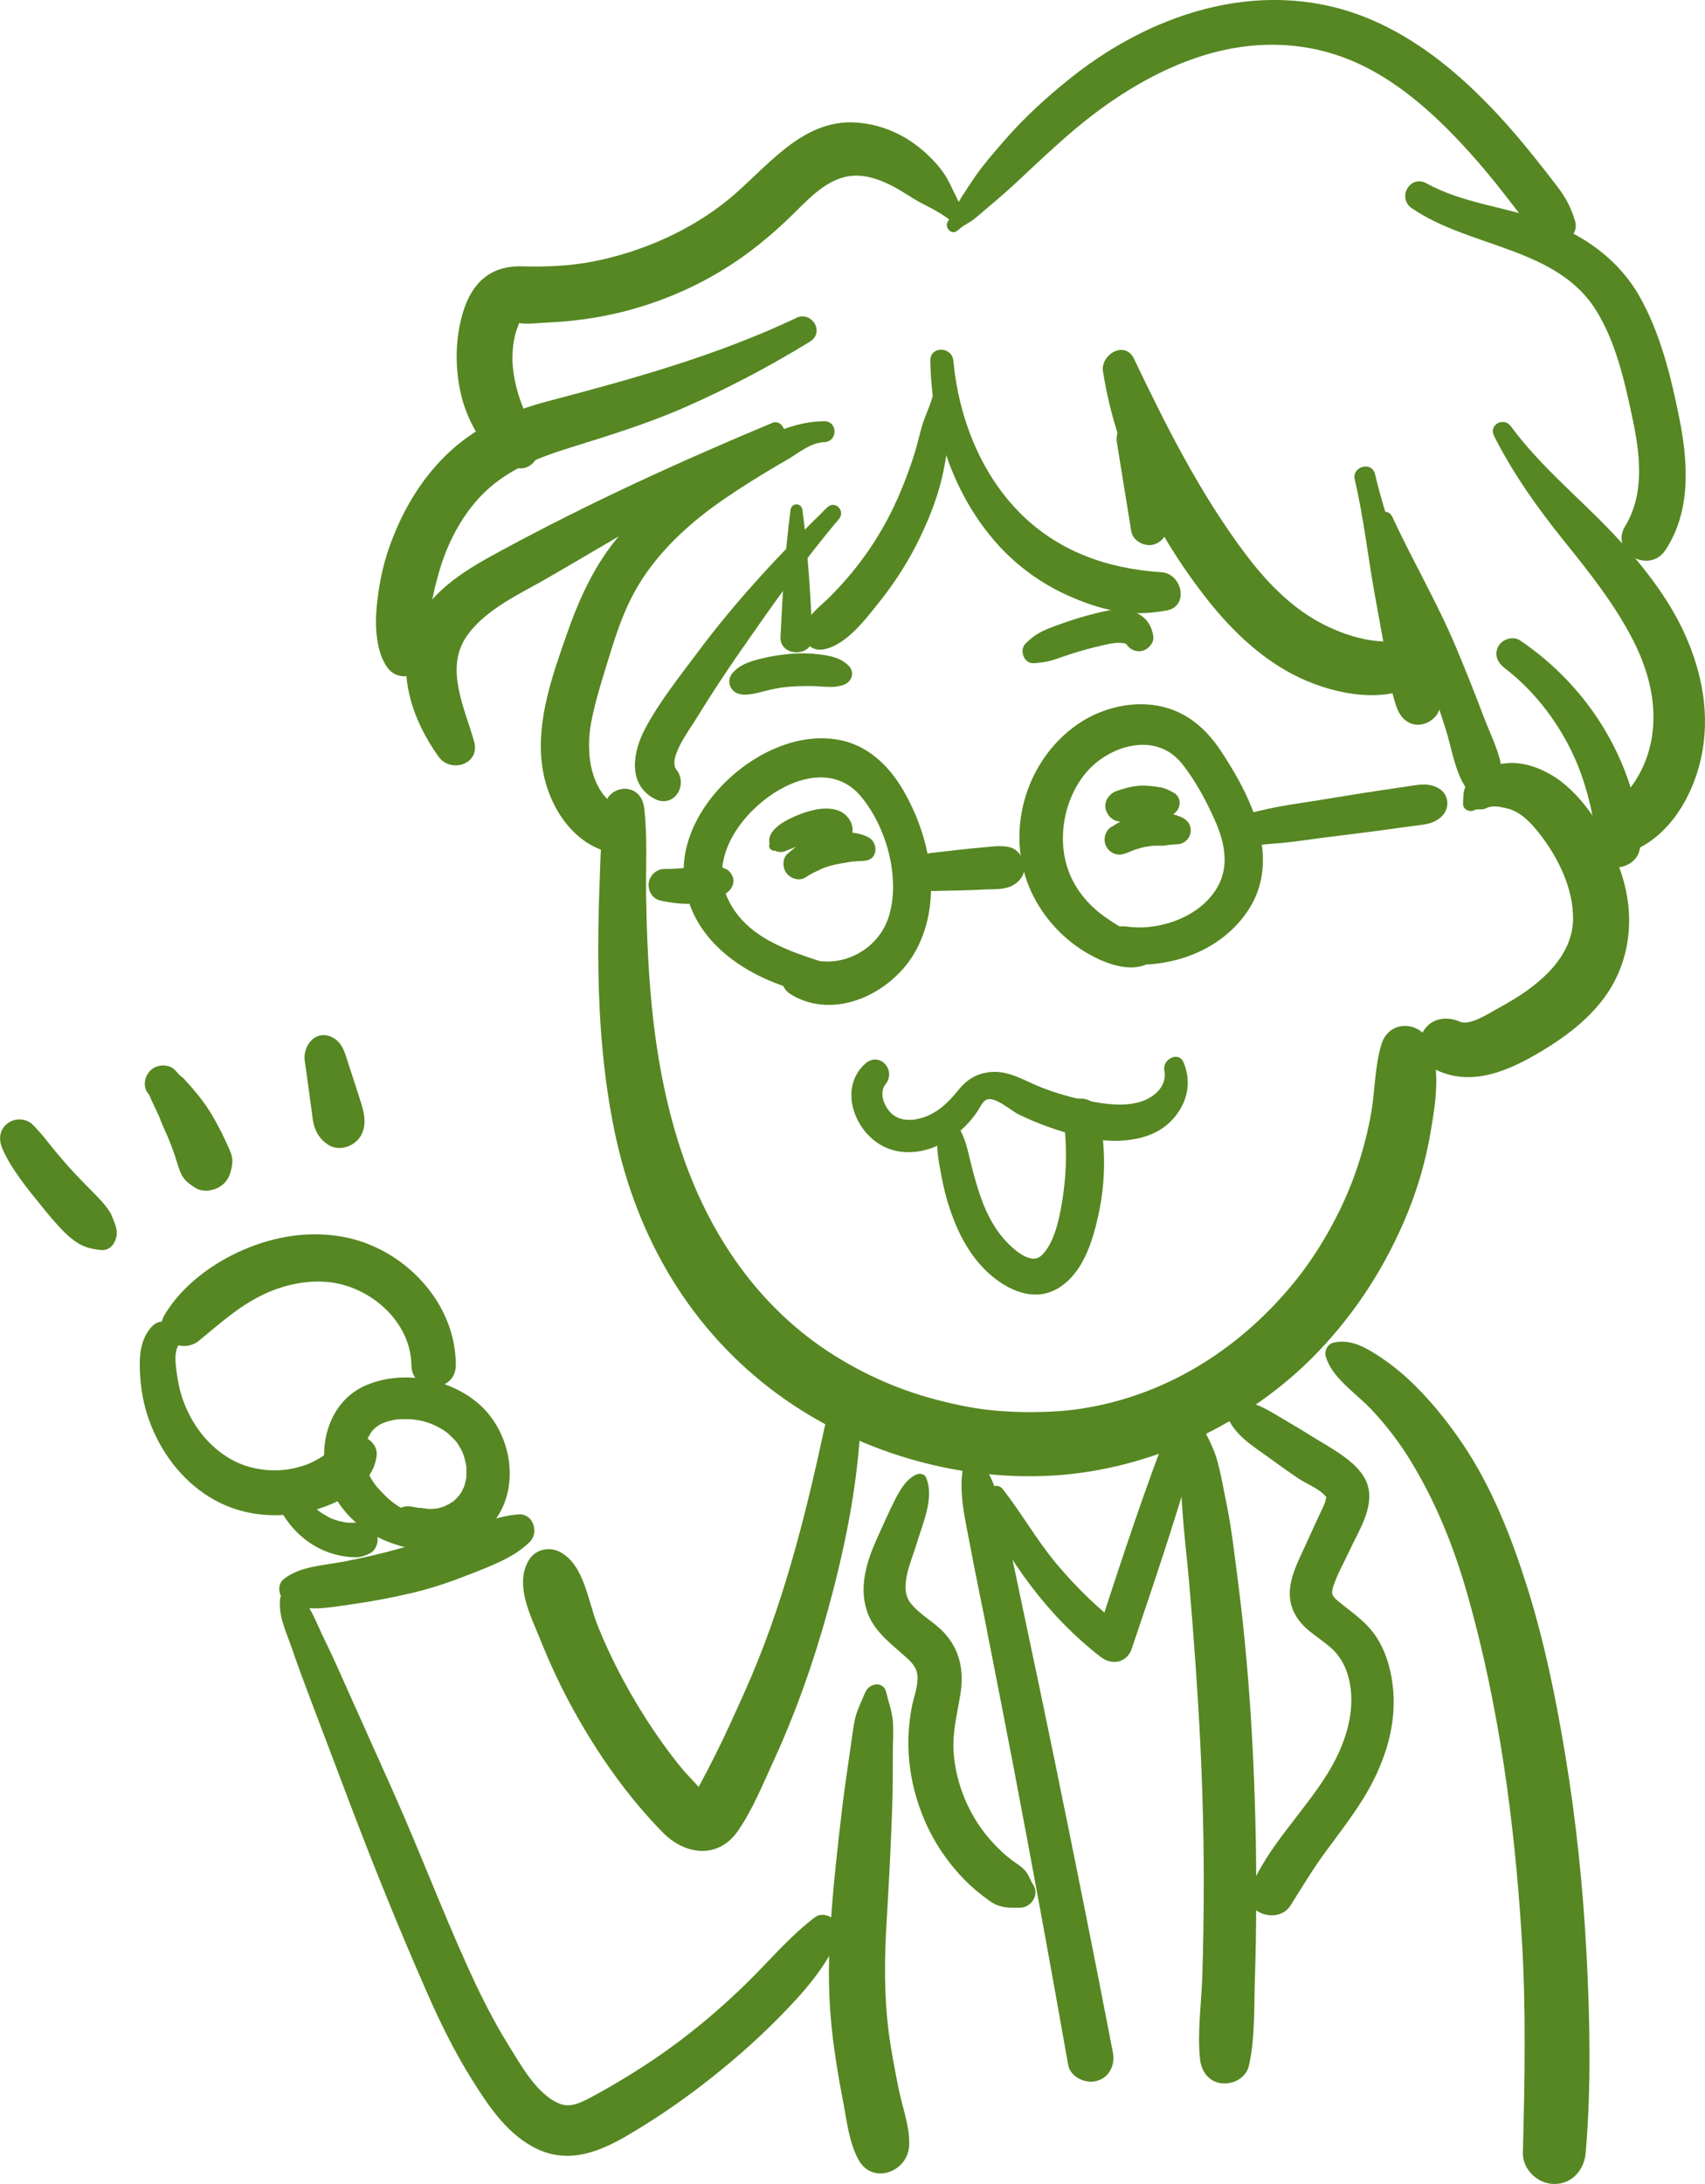 <?xml version="1.0" encoding="UTF-8"?>
<svg id="_レイヤー_2" data-name="レイヤー 2" xmlns="http://www.w3.org/2000/svg" viewBox="0 0 160.1 204.99">
  <defs>
    <style>
      .cls-1 {
        fill: #568722;
      }
    </style>
  </defs>
  <g id="_レイヤー_1-2" data-name="レイヤー 1">
    <g>
      <path class="cls-1" d="M56.9,75.36c-.49,2.59-.51,5.25-.61,7.88s-.14,5.24-.1,7.86c.08,5.12.5,10.27,1.56,15.29,2.08,9.87,7.13,18.51,15.32,24.5,7.31,5.35,16.71,8.13,25.75,7.61s18.34-4.74,24.91-11.58c3.68-3.83,6.53-8.32,8.51-13.24.94-2.34,1.64-4.79,2.07-7.28.47-2.75.98-5.74-.01-8.42-.8-2.15-3.84-2.34-4.57,0-.64,2.07-.62,4.39-.95,6.33s-.87,4-1.56,5.92c-1.27,3.56-3.4,7.35-5.81,10.27-5.24,6.36-12.35,10.75-20.59,11.82-1.56.2-3.98.28-5.88.18-2.04-.1-3.49-.3-5.49-.75-4.04-.9-7.52-2.3-11.02-4.47-7.16-4.45-11.97-11.5-14.6-19.66-1.6-4.95-2.42-10.11-2.81-15.28-.21-2.75-.31-5.51-.35-8.27s.14-5.51-.18-8.22c-.11-.91-.61-1.66-1.59-1.8-.83-.11-1.84.41-2.01,1.31h0Z"/>
      <path class="cls-1" d="M138.45,76.03c.23-.11.58-.03.84-.08.23-.05.44-.2.68-.23.52-.09,1.08.05,1.59.17,1.25.31,2.19,1.34,2.97,2.32,1.76,2.24,3.22,5.17,3.18,8.07-.04,2.72-1.86,4.84-3.94,6.41-1.02.78-2.16,1.44-3.29,2.06-.74.41-2.49,1.54-3.38,1.15-1.25-.55-2.72-.36-3.46.91-.67,1.15-.3,2.82.91,3.46,3.53,1.89,7.18.22,10.31-1.67,2.84-1.71,5.61-3.95,7.01-7.04,1.56-3.44,1.4-7.19-.02-10.65-1.28-3.12-3.4-6.67-6.45-8.33-1.64-.89-3.53-1.32-5.32-.62-.8.31-1.54.75-2.13,1.38s-.53,1.27-.57,2.07c-.03.59.63.86,1.09.63h0Z"/>
      <path class="cls-1" d="M90.73,20.22c-.62-1.01-1.08-2.05-1.6-3.1s-1.34-1.97-2.24-2.79c-1.81-1.64-4.04-2.66-6.48-2.83-5.14-.36-8.45,4.31-11.99,7.21s-8.04,4.89-12.6,5.81c-2.25.45-4.51.54-6.8.48-2.99-.08-4.72,1.57-5.55,4.33-.77,2.58-.77,5.44-.09,8.05.32,1.22.87,2.43,1.53,3.51.75,1.22,1.93,2.06,3.12,2.81,1.52.96,3.17-.91,2.37-2.37-.45-.84-.67-1.74-1.07-2.59-.36-.77-.63-1.55-.84-2.38-.43-1.67-.52-3.39-.08-5.08.11-.41.34-.84.4-1.25,0,.05-.32.25-.34.24.85.23,2.09.04,2.97,0,2.2-.09,4.42-.39,6.56-.89,4.04-.95,7.98-2.67,11.4-5.04,1.79-1.24,3.44-2.65,5-4.17,1.25-1.22,2.56-2.66,4.22-3.33,1.8-.73,3.49-.23,5.14.6.99.5,1.87,1.17,2.85,1.67,1.11.57,2.12,1.09,3.05,1.93.55.5,1.49-.14,1.07-.82h0Z"/>
      <path class="cls-1" d="M74.76,29.85c-7.53,3.56-15.41,5.73-23.43,7.84-3.56.94-6.87,2.49-9.52,5.1-2.42,2.39-4.14,5.39-5.26,8.58-.64,1.82-1,3.69-1.18,5.61-.17,1.76-.07,4.19,1.01,5.69.68.95,2.25,1.2,2.87,0,.69-1.33.93-3.14,1.08-4.61s.47-2.89.87-4.28c.75-2.64,2.02-5.17,3.91-7.18,2.28-2.4,5.21-3.58,8.32-4.55,3.66-1.14,7.31-2.26,10.83-3.8,4.07-1.78,8-3.86,11.79-6.18,1.43-.88.18-2.93-1.3-2.23h0Z"/>
      <path class="cls-1" d="M72.48,39.71c-8.6,3.59-17.05,7.45-25.25,11.88-3.15,1.7-6.59,3.63-8.2,7-2,4.18-.38,8.9,2.15,12.43,1.15,1.6,3.93.71,3.34-1.41-.86-3.1-2.78-6.85-.72-9.86,1.76-2.58,5.14-4.06,7.76-5.58,7.24-4.2,14.4-8.52,21.67-12.67.94-.53.3-2.24-.76-1.8h0Z"/>
      <path class="cls-1" d="M77.4,39.54c-3.51-.01-6.92,2.15-9.93,3.77s-6.17,3.65-8.62,6.2c-2.69,2.8-4.33,6.31-5.6,9.94-1.37,3.9-2.88,8.1-2.36,12.3.47,3.77,2.88,7.68,6.86,8.37,2.6.45,3.64-3.1,1.1-3.98-3.39-1.16-3.91-5.3-3.34-8.33.41-2.15,1.1-4.25,1.74-6.33s1.3-4.05,2.33-5.92c1.76-3.21,4.47-5.85,7.4-8,1.5-1.09,3.06-2.09,4.65-3.06.79-.48,1.58-.95,2.38-1.41,1.08-.64,2.09-1.53,3.39-1.59s1.27-1.96,0-1.97h0Z"/>
      <path class="cls-1" d="M77.68,47.62c-4.33,4.24-8.5,8.69-12.13,13.55-1.71,2.3-3.61,4.66-4.96,7.2-1.15,2.15-1.71,5.19.82,6.58,1.83,1.01,3.27-1.24,2.1-2.72-.81-1.03,1.23-3.74,1.8-4.67,1.34-2.18,2.74-4.32,4.2-6.42,2.96-4.26,5.91-8.46,9.27-12.43.64-.75-.37-1.8-1.09-1.09h0Z"/>
      <path class="cls-1" d="M87.36,33.86c.09,6.06,1.96,12.11,5.92,16.78,1.9,2.25,4.32,4.06,7.01,5.26,1.42.64,2.89,1.16,4.43,1.45,1.67.31,3.16.25,4.83-.05,2.13-.38,1.46-3.47-.49-3.59-5.11-.33-9.77-1.97-13.41-5.69s-5.65-8.96-6.13-14.16c-.13-1.36-2.18-1.41-2.16,0h0Z"/>
      <path class="cls-1" d="M104.88,41.56c.45,2.78.9,5.56,1.35,8.33.15.9,1.31,1.48,2.13,1.21.94-.3,1.41-1.18,1.21-2.13-.59-2.74-1.17-5.48-1.76-8.22-.17-.78-1.12-1.31-1.87-1.06-.86.28-1.2,1.03-1.06,1.87h0Z"/>
      <path class="cls-1" d="M103.58,34.9c1.21,7.81,5,15.33,9.89,21.5,2.32,2.92,5.17,5.61,8.56,7.21s8.24,2.57,11.62.3c1.61-1.08.93-3.39-.96-3.54-1.51-.12-3.13-.07-4.62-.39s-3.01-.91-4.39-1.69c-2.73-1.54-4.93-3.89-6.8-6.38-4.22-5.64-7.37-11.9-10.4-18.24-.84-1.76-3.17-.41-2.91,1.23h0Z"/>
      <path class="cls-1" d="M127.21,45.01c.84,3.56,1.23,7.2,1.88,10.8l.98,5.39c.32,1.75.49,3.69,1.14,5.34.37.94,1.17,1.62,2.24,1.46.92-.14,1.86-.98,1.77-2-.16-1.85-.8-3.65-1.32-5.42l-1.59-5.44c-1.04-3.56-2.35-7.04-3.2-10.65-.29-1.23-2.19-.71-1.9.52h0Z"/>
      <path class="cls-1" d="M129.08,49.5c1.9,4.11,3.1,8.5,4.6,12.76.73,2.07,1.42,4.15,2.09,6.24.63,1.98.95,4.77,2.54,6.21.84.77,2.39.52,2.66-.7.5-2.24-.87-4.66-1.65-6.73s-1.65-4.25-2.53-6.36c-1.77-4.25-4.11-8.21-6.04-12.39-.52-1.12-2.18-.15-1.66.97h0Z"/>
      <path class="cls-1" d="M87.53,37.36c-.29.97-.76,1.88-1.02,2.86s-.5,1.98-.83,2.95c-.66,1.96-1.44,3.9-2.43,5.73s-2.08,3.43-3.37,4.98c-.66.79-1.35,1.54-2.08,2.26-.82.8-1.71,1.41-2.17,2.49-.54,1.26.34,2.61,1.77,2.31,2.14-.45,3.93-2.89,5.24-4.53,1.45-1.82,2.7-3.79,3.71-5.88s1.8-4.15,2.25-6.36c.23-1.13.4-2.27.5-3.41s-.21-2.27-.41-3.39c-.11-.62-1.01-.54-1.18,0h0Z"/>
      <path class="cls-1" d="M74.23,47.88c-.52,3.95-.75,7.92-.94,11.9-.09,1.93,3.09,1.93,3,0-.19-3.98-.42-7.95-.94-11.9-.09-.72-1.03-.72-1.12,0h0Z"/>
      <path class="cls-1" d="M89.98,21.6c.4-.42,1.02-.67,1.48-1.03s.91-.77,1.36-1.15c.97-.81,1.92-1.64,2.84-2.5,1.78-1.67,3.56-3.36,5.43-4.92,3.58-2.98,7.7-5.54,12.19-6.88,4.26-1.26,8.66-1.28,12.85.26,3.73,1.37,6.96,3.92,9.75,6.7,1.64,1.63,3.17,3.38,4.62,5.18.69.86,1.36,1.73,2.03,2.6.88,1.15,1.67,1.99,2.86,2.81s2.94-.56,2.51-1.93c-.37-1.19-.82-2.11-1.57-3.1s-1.48-1.93-2.25-2.88c-1.41-1.76-2.88-3.47-4.46-5.08-3.12-3.19-6.7-6.05-10.83-7.82-9.69-4.15-20.18-.93-28.13,5.36-2.3,1.82-4.52,3.85-6.44,6.07-.91,1.06-1.84,2.11-2.64,3.26-.41.6-.81,1.21-1.21,1.82-.45.68-.81,1.73-1.31,2.33s.33,1.5.89.89h0Z"/>
      <path class="cls-1" d="M132.58,19.55c5.46,3.75,13.7,3.62,17.38,9.72,1.8,2.98,2.58,6.48,3.3,9.85s1.24,7.14-.66,10.27c-1.48,2.44,2.26,4.58,3.8,2.22,2.43-3.71,2.11-8.3,1.27-12.45-.78-3.86-1.77-7.9-3.72-11.34s-5.18-5.75-8.93-7.09-7.63-1.63-11.07-3.52c-1.55-.85-2.8,1.36-1.37,2.35h0Z"/>
      <path class="cls-1" d="M140.31,40.96c1.77,3.49,4.06,6.72,6.51,9.76s4.72,5.9,6.45,9.22c1.47,2.82,2.35,6.01,1.85,9.2-.47,3-2.02,5.31-4.37,7.18-.86.68-.8,2.14-.17,2.92.74.93,1.82,1.03,2.87.57,3.42-1.49,5.52-5.15,6.29-8.69.85-3.94.13-7.86-1.49-11.5s-4.36-7.04-7.24-10.02c-3.07-3.17-6.51-6.01-9.13-9.58-.69-.94-2.12-.15-1.58.92h0Z"/>
      <path class="cls-1" d="M141.25,62.68c2.69,2.06,4.81,4.76,6.3,7.79.72,1.47,1.25,3.02,1.65,4.6.2.8.38,1.62.49,2.44.13.97.15,1.98.58,2.92.75,1.65,3.18,1.03,3.64-.48.33-1.06.06-2.22-.13-3.29-.17-.95-.4-1.89-.69-2.82-.58-1.87-1.42-3.69-2.42-5.37-1.99-3.33-4.72-6.19-7.94-8.36-.66-.44-1.64-.13-2.02.53-.44.76-.11,1.53.53,2.02h0Z"/>
      <path class="cls-1" d="M77.76,90.46c-3.66-1.17-7.88-2.46-9.52-6.33-1.49-3.52,1.08-7.27,3.88-9.31,2.64-1.93,6.32-2.92,8.71-.08s3.71,7.57,2.67,11.15c-.98,3.38-4.69,5.18-7.82,4-2.04-.77-3.2,2.35-1.44,3.43,4.15,2.55,9.57-.11,11.75-4.08,2.58-4.72,1.38-10.75-1.25-15.19-1.29-2.18-3.24-4.05-5.79-4.57-2.37-.49-4.75.04-6.89,1.1-4.35,2.14-8.43,7.09-7.8,12.19.77,6.25,7.06,9.69,12.7,10.65,1.91.32,2.71-2.33.81-2.94h0Z"/>
      <path class="cls-1" d="M85.36,83.15c.75.31,1.51.49,2.33.48l2.28-.05c.73-.02,1.46-.03,2.19-.08.82-.05,1.85.03,2.61-.25s1.46-.97,1.42-1.87c-.04-.82-.57-1.68-1.42-1.87s-1.75-.03-2.61.04c-.76.06-1.52.15-2.28.23l-2.19.25c-.98.11-1.78.37-2.63.87-.42.25-.66.75-.59,1.23.08.53.41.83.88,1.02h0Z"/>
      <path class="cls-1" d="M108.43,88.94c-.59-.66-1.39-1.06-2.19-1.41-.88-.38-1.66-.89-2.45-1.44-1.44-1.01-2.65-2.39-3.33-4.02-1.29-3.08-.61-7.05,1.55-9.58s6.51-3.87,8.96-.83c1.29,1.6,2.37,3.64,3.19,5.52.75,1.73,1.21,3.76.42,5.56-1.37,3.15-5.54,4.69-8.77,4.23-.95-.14-1.91.23-2.19,1.24-.23.84.29,2.05,1.24,2.19,4.56.67,9.57-.9,12.25-4.82,3.34-4.88.38-10.81-2.49-15.13-1.53-2.3-3.57-3.93-6.36-4.28-2.46-.31-5.07.42-7.1,1.83-4.3,2.99-6.35,8.6-5.05,13.67.69,2.7,2.36,5.11,4.54,6.82,1.82,1.43,5.45,3.33,7.63,1.66.41-.31.52-.81.16-1.21h0Z"/>
      <path class="cls-1" d="M115.11,78.37c.95,1.3,3.13.91,4.54.81,1.71-.12,3.43-.41,5.13-.62s3.51-.43,5.26-.67c.86-.12,1.71-.24,2.57-.35,1.05-.15,2.07-.16,2.84-.99.71-.76.59-1.99-.33-2.54-1.02-.61-2.04-.33-3.15-.17l-2.56.38c-1.89.28-3.77.6-5.65.9s-3.65.53-5.44.97c-.83.2-1.84.36-2.55.86-.33.24-.99.95-.65,1.42h0Z"/>
      <path class="cls-1" d="M62.01,84.53c1.01.21,2.03.35,3.06.29.24-.02.47-.04.7-.06.22-.03.46-.04.67-.09.23-.05.38-.12.61-.22.42-.18.8-.39,1.18-.64.46-.31.77-.89.59-1.46s-.65-.9-1.24-.95c-.34-.03-.67-.05-1.01-.08-.16-.01-.32-.04-.48-.04-.29,0-.59.09-.88.13l.45-.06c-.54.07-1.09.09-1.63.14s-1.09.08-1.63.07c-.75,0-1.38.58-1.48,1.31s.34,1.5,1.08,1.65h0Z"/>
      <path class="cls-1" d="M81.22,99.86c-2.53,2.31-.96,6.47,1.83,7.79,1.81.86,3.89.53,5.59-.42.76-.42,1.47-.99,2.08-1.61.34-.35.66-.74.95-1.14.25-.34.53-1.01.9-1.23.77-.46,2.36,1,3.06,1.34.92.45,1.88.85,2.84,1.19,2.15.77,4.54,1.41,6.84,1.28,2.03-.12,3.91-.75,5.17-2.44,1.1-1.47,1.37-3.23.65-4.92-.46-1.08-2-.27-1.8.76.29,1.46-.92,2.54-2.2,2.94-1.56.48-3.2.25-4.78-.04s-3.18-.74-4.68-1.34c-1.42-.57-2.88-1.5-4.46-1.41-1.46.08-2.41.69-3.3,1.8s-2,2.15-3.43,2.54c-1.08.3-2.24.24-2.99-.67-.53-.64-.93-1.76-.34-2.51,1.07-1.35-.6-3.13-1.92-1.92h0Z"/>
      <path class="cls-1" d="M88.04,106.88c-.13,1.13.15,2.31.35,3.43s.46,2.17.82,3.22c.73,2.16,1.81,4.27,3.49,5.85,1.85,1.74,4.54,2.99,6.89,1.39,2.13-1.45,2.98-4.2,3.52-6.59.74-3.28.73-6.53.07-9.82-.18-.91-1.26-1.43-2.1-1.19-.98.27-1.32,1.19-1.19,2.1.31,2.22.26,4.59-.05,6.81-.25,1.79-.68,4.07-1.69,5.37-.25.32-.38.45-.69.61-.1.05-.34.12-.63.06-.8-.15-1.55-.8-2.11-1.35-1.21-1.18-2.02-2.7-2.58-4.27-.35-.97-.63-1.97-.89-2.97-.29-1.11-.46-2.21-.97-3.24-.23-.47-.87-.68-1.35-.55-.55.15-.82.62-.88,1.15h0Z"/>
      <path class="cls-1" d="M97.08,62.25c.56-.04,1.07-.1,1.62-.25.43-.12.85-.27,1.27-.42.94-.32,1.89-.6,2.85-.84.47-.12.93-.22,1.41-.32.06-.01.7-.09.29-.06.16-.01.31-.02.47-.02s.31.01.46.02c.18.02.17.02-.04-.01.08.01.16.03.24.05.16.06.15.05-.04-.03.07.03.13.07.19.12.13.09.12.08-.03-.03-.09-.14-.1-.14-.01,0,.32.51.95.79,1.54.62.52-.14,1.07-.73,1-1.31-.17-1.26-.89-2.09-2.12-2.43-1.02-.29-2.13-.06-3.14.19-1.12.27-2.22.6-3.31.99-.63.22-1.27.44-1.87.74s-1.07.66-1.54,1.12c-.65.63-.19,1.94.78,1.87h0Z"/>
      <path class="cls-1" d="M69.65,65.19c.93.07,1.73-.24,2.62-.44.38-.09.76-.16,1.15-.22-.23.04.21-.03.25-.03.22-.02.44-.04.66-.06.77-.05,1.56-.06,2.33-.03.89.04,1.72.18,2.58-.14.74-.27,1.05-1.16.47-1.76-.79-.81-1.81-.97-2.88-1.1-.86-.1-1.71-.12-2.58-.04-.94.08-1.87.22-2.78.45-1.01.25-1.95.53-2.66,1.32s-.2,1.96.85,2.04h0Z"/>
      <path class="cls-1" d="M72.81,79.84c.08-.02.16-.03.24-.05l-.47-.06c.26.19.56.27.88.23.27-.03.47-.17.63-.22.25-.09.5-.19.74-.31.1-.05.2-.1.31-.15-.13.06,0,0,.06-.02.38-.14.77-.26,1.17-.35.11-.02.22-.05.33-.06.05,0,.36-.04.09-.02.2-.02.4-.05.61-.06.09,0,.17-.01.26-.01.04,0,.08,0,.12,0,.11,0,.08,0-.08-.02.28.17-.21-.16-.23-.17l-.25-.61c0-.08,0-.16.04-.23.02-.04.16-.21.06-.1-.07.08-.15.15-.23.22.13-.12.06-.04-.04.03-.11.08-.22.16-.33.24-.82.59-1.64,1.19-2.46,1.78l1.42,2.43c.42-.31.96-.53,1.43-.76.06-.03.43-.18.13-.06.11-.04.21-.08.32-.12.26-.09.52-.16.78-.22.11-.03.22-.05.33-.07s.41-.07.13-.03c.36-.05.7-.11,1.06-.18.41-.08-.27.02.16-.02.13-.01.27-.02.4-.03.33-.02.64-.02.97-.08,1.03-.21,1.04-1.59.27-2.1-.51-.34-1.21-.45-1.81-.54-.81-.11-1.53-.07-2.33.11-.66.15-1.29.4-1.89.68-.64.3-1.12.76-1.66,1.21s-.5,1.34-.11,1.85,1.24.77,1.81.36,1.11-.79,1.67-1.19,1.21-.81,1.75-1.28.95-1.15.97-1.9c.02-.93-.69-1.72-1.55-1.95-1.18-.32-2.56.07-3.65.52s-3.2,1.47-2.49,2.99l-.06-.47c-.02.07-.05.15-.07.22-.11.36.24.64.58.58h0Z"/>
      <path class="cls-1" d="M105.65,77.06c.18-.04.37-.08.55-.11.08-.01.17-.03.25-.04.36-.06-.36.03,0,0,.46-.04.92-.07,1.38-.15.03,0,.07-.01.1-.02.12-.02.07-.01-.15.02,0-.01.24-.03.26-.03.19-.02.37-.03.56-.04.45-.02.88-.12,1.32-.2l-.88-.12.05.03-.19-1.45c-.63.49-1.26.97-1.88,1.46-.31.24-.61.52-.94.73-.31.2-.63.38-.94.58h.86l-.18-.13c-.39-.29-1.02-.23-1.42,0s-.61.6-.67,1.03c-.13.97.79,1.82,1.76,1.54.12-.03.24-.07.35-.11.15-.06.29-.12.44-.19.12-.05.12-.05,0,0-.23.12.13-.05.17-.06.12-.04.24-.08.36-.12.21-.07.42-.12.64-.17s.45-.06.65-.12c-.25.03-.3.04-.13.02.05,0,.09,0,.14-.01.11-.01.22-.02.33-.02.22-.01.44,0,.66,0,.23,0,.46-.04.69-.08.31-.05-.33.03-.03,0,.25-.02.5-.04.75-.05.66-.02,1.2-.49,1.29-1.14.09-.69-.32-1.2-.94-1.44-.55-.21-1.16-.43-1.75-.43s-1.19.09-1.77.2c-1.13.21-2.33.63-3.2,1.39l2.35.62-.08-.2-.22.83c.28-.23.56-.48.86-.69.33-.23.67-.44,1-.66.67-.44,1.33-.87,2-1.31l-.47.13h.06c1.12-.02,1.58-1.56.58-2.14-.39-.22-.83-.44-1.27-.51-.48-.08-.97-.14-1.46-.16-.86-.04-1.8.22-2.61.49-.73.25-1.29,1.03-1.03,1.82s1.01,1.22,1.82,1.03h0Z"/>
      <path class="cls-1" d="M124.49,127.31c.54,1.97,2.79,3.43,4.19,4.89,1.49,1.56,2.78,3.25,3.89,5.1,2.33,3.86,3.99,8.02,5.22,12.35,2.96,10.4,4.43,21.39,5.1,32.16.42,6.75.28,13.47.11,20.23-.04,1.6,1.39,2.95,2.95,2.95,1.71,0,2.82-1.36,2.95-2.95.52-6.15.4-12.39.08-18.55s-.97-12.56-2-18.76c-.88-5.33-1.97-10.68-3.6-15.84-1.46-4.61-3.3-9.31-6.02-13.34-1.49-2.21-3.19-4.31-5.15-6.13-1-.92-2.13-1.78-3.3-2.49s-2.36-1.22-3.71-.9c-.54.13-.86.74-.72,1.27h0Z"/>
      <path class="cls-1" d="M77.46,133.83c-1.85,8.6-3.96,17.03-7.59,25.09-.89,1.98-1.77,3.96-2.75,5.89-.47.94-.95,1.87-1.45,2.79-.17.31-.67.92-.72,1.29h0c-.22.43.23.32,1.33-.32,0-.12-.22-.23-.28-.32-.55-.79-1.32-1.48-1.94-2.22-.66-.8-1.28-1.62-1.89-2.47-1.18-1.66-2.27-3.38-3.26-5.16-1.08-1.94-2.05-3.94-2.86-6.01-.85-2.18-1.22-5.53-3.45-6.71-1.03-.55-2.34-.26-2.95.77-1.36,2.29.18,5.19,1.07,7.41s1.91,4.43,3.08,6.55c2.28,4.15,5.11,8.21,8.44,11.59,2.1,2.14,5.21,2.52,7.06-.16,1.34-1.94,2.3-4.29,3.28-6.43,2.13-4.62,3.82-9.42,5.17-14.32,1.5-5.48,2.69-11.14,3.02-16.82.11-1.89-2.91-2.31-3.31-.45h0Z"/>
      <path class="cls-1" d="M26.92,150.4c1.71.95,4.06.47,5.91.21,2.01-.28,4-.65,5.97-1.12s3.76-1.11,5.58-1.83,3.97-1.52,5.39-2.96c.86-.88.28-2.65-1.06-2.56-1.92.13-3.81.97-5.62,1.57s-3.62,1.08-5.44,1.6-3.66.94-5.52,1.29-3.99.42-5.49,1.62c-.71.56-.44,1.79.28,2.19h0Z"/>
      <path class="cls-1" d="M26.3,150.16c-.16,1.57.6,3.06,1.1,4.53.58,1.71,1.22,3.4,1.86,5.09l3.49,9.22c2.31,6.1,4.78,12.2,7.41,18.17,1.19,2.69,2.49,5.35,4.05,7.85s3.19,4.98,5.68,6.4c3.08,1.76,6.01.76,8.86-.89,2.41-1.4,4.73-2.96,6.95-4.65,2.59-1.98,5.07-4.11,7.36-6.43s4.49-4.74,5.73-7.74c.5-1.2-1.23-2.53-2.27-1.75-2.11,1.59-3.85,3.6-5.7,5.47s-3.84,3.66-5.92,5.3-4.06,2.99-6.22,4.3c-1.07.65-2.16,1.28-3.27,1.87-.86.45-1.81.94-2.79.58-2.19-.82-3.73-3.69-4.89-5.55-1.48-2.38-2.72-4.89-3.87-7.44-2.45-5.42-4.56-11-6.99-16.43-1.41-3.15-2.82-6.29-4.23-9.44-.7-1.57-1.39-3.15-2.16-4.7s-1.31-3.33-2.63-4.41c-.64-.52-1.48-.17-1.56.65h0Z"/>
      <path class="cls-1" d="M81.25,158.83c-.38.95-.83,1.74-1.02,2.77-.16.89-.27,1.79-.4,2.68-.27,1.84-.54,3.67-.76,5.52-.44,3.7-.85,7.38-1.09,11.1s-.2,7.08.25,10.62c.24,1.83.53,3.66.89,5.47s.57,4.1,1.52,5.77c1.31,2.31,4.54,1.12,4.72-1.28.13-1.75-.64-3.72-.98-5.43s-.69-3.48-.92-5.23c-.45-3.45-.42-6.93-.21-10.4s.41-7.24.53-10.87c.06-1.74.05-3.48.06-5.23,0-.9.07-1.84,0-2.74-.08-.97-.41-1.82-.63-2.76-.25-1.06-1.6-.85-1.94,0h0Z"/>
      <path class="cls-1" d="M40.65,143.7c-.47-.49-.9-.94-1.51-1.27s-1.25-.73-1.85-1.13c-.48-.32-.74-.54-1.22-1.02-.55-.56-.79-.81-1.12-1.33-.15-.25-.3-.5-.41-.77.15.34,0-.01-.02-.1-.04-.14-.09-.27-.12-.41s-.06-.28-.09-.42c-.02-.11-.05-.48-.02-.08-.03-.34-.04-.68-.02-1.02,0-.11.02-.23.03-.34-.05.41,0,.03.03-.07.07-.24.13-.48.2-.72.15-.48-.19.29.07-.14.06-.09.1-.19.16-.29.03-.05.34-.49.07-.14.1-.13.21-.25.33-.36,0,0,.4-.35.18-.17-.24.19.3-.18.25-.16.12-.07.25-.14.37-.2-.28.13.35-.12.33-.11.14-.04.27-.08.41-.11-.02,0,.67-.13.32-.08.37-.05.74-.06,1.11-.06,1.19.01,2.25.28,3.29.9.11.07.23.14.34.21,0,0,.51.4.23.16.25.22.48.46.71.69.04.04.26.3.06.04.12.15.22.31.32.47.07.11.13.22.19.33.04.07.26.53.12.21.12.29.22.6.29.91.05.18.08.37.11.56-.01-.09-.02-.36,0,.03.01.32,0,.63,0,.94-.02.56.08-.2-.01.11-.06.21-.09.43-.16.64-.04.12-.08.24-.12.35.14-.37-.12.2-.16.28-.07.13-.16.25-.24.37.22-.35-.06.06-.12.12-.12.13-.25.24-.37.36-.3.28.25-.12-.14.1-.1.06-.19.12-.29.18-.08.05-.74.34-.29.17-.27.1-.54.19-.83.25-.1.02-.63.05-.13.03-.17,0-.34.02-.51.02,0,0-.57-.02-.23,0,.16.03.14.02-.06-.01-.24-.04-.47-.07-.71-.09-.11,0-.22,0-.33-.01.46.02-.21-.06-.31-.08-.76-.21-1.61.14-2.01.82-.38.64-.32,1.65.28,2.16.85.72,1.67,1.17,2.79,1.3.85.1,1.75,0,2.58-.23,1.74-.48,3.26-1.59,4.26-3.09,2.13-3.21,1.24-7.84-1.48-10.41s-7.42-3.53-11-1.89c-3.28,1.5-4.42,5.57-3.41,8.84.63,2.01,1.98,3.65,3.73,4.79.87.56,1.81.99,2.8,1.29.49.15,1.02.32,1.53.33s.98-.14,1.45-.27c.6-.17.79-.92.36-1.37h0Z"/>
      <path class="cls-1" d="M18.68,125.84c1.91-1.55,3.6-3.12,5.83-4.23,2.01-1,4.36-1.54,6.61-1.24,3.83.52,7.46,3.77,7.51,7.77.03,2.68,4.16,2.69,4.17,0,.02-5.91-4.91-11.02-10.6-12.05-3.19-.58-6.39-.06-9.35,1.22s-5.74,3.37-7.37,6.06c-1.27,2.1,1.5,3.86,3.2,2.47h0Z"/>
      <path class="cls-1" d="M14.23,124.54c-1.07,1.19-1.16,2.74-1.09,4.27s.34,3.06.86,4.49c1.07,2.95,2.99,5.56,5.68,7.22s5.74,2,8.72,1.47c2.75-.49,6.66-2.28,6.97-5.41.11-1.16-1.26-2.12-2.31-1.76-1.17.39-1.95,1.34-2.82,1.9-.92.59-1.64.87-2.72,1.11-1.73.38-3.86.16-5.53-.7-1.99-1.03-3.47-2.73-4.41-4.75-.47-1.01-.79-2.12-.94-3.22-.11-.75-.33-2.03.04-2.74.76-1.5-1.2-3.26-2.44-1.88h0Z"/>
      <path class="cls-1" d="M26.25,140.18c-.02.15-.03.31-.06.46-.02.15-.02.12,0-.09l-.05.35c-.02.36.17.71.32,1.02.17.34.38.66.61.96.59.78,1.27,1.43,2.08,1.97.71.48,1.53.84,2.36,1.06.47.13.97.2,1.46.24.25.02.49.03.74,0,.37-.05.69-.19,1.02-.35.53-.26.79-.95.72-1.49s-.5-1.11-1.07-1.25c-.28-.06-.54-.15-.83-.15-.17,0-.35.02-.52.02-.16,0-.32,0-.47-.02-.14-.01-.37-.1.04.01-.08-.02-.16-.02-.24-.04-.33-.06-.65-.14-.97-.25-.09-.03-.18-.07-.27-.1-.26-.1.22.11.05.02-.16-.08-.32-.15-.47-.24-.14-.08-.28-.16-.41-.24-.08-.05-.16-.11-.24-.16-.04-.03-.26-.2-.08-.06s-.04-.04-.08-.07c-.07-.06-.14-.13-.22-.19-.12-.11-.23-.22-.34-.34-.06-.07-.13-.14-.19-.21-.03-.03-.21-.24-.07-.08s-.04-.05-.06-.09c-.06-.08-.11-.16-.16-.24-.13-.2-.24-.42-.4-.6s-.4-.36-.64-.41c.08.02.38.22.21.08-.3-.24-.63-.38-1.03-.27-.32.09-.68.39-.74.74h0Z"/>
      <path class="cls-1" d="M91.23,137.23h-.03c-.35.11-.77.43-.82.83-.33,2.38.3,4.75.73,7.08s.9,4.53,1.35,6.8c.91,4.61,1.81,9.23,2.7,13.85,1.78,9.32,3.49,18.66,5.14,28.01.2,1.16,1.62,1.81,2.68,1.52,1.21-.33,1.75-1.52,1.52-2.68-1.78-9.23-3.63-18.44-5.52-27.65-.93-4.52-1.88-9.04-2.84-13.56-.48-2.26-.94-4.52-1.45-6.77s-.9-4.87-2.16-6.89c-.21-.33-.6-.62-1.01-.58-.09,0-.19.02-.28.03h0Z"/>
      <path class="cls-1" d="M111.14,134.1c-.2,1.21-.43,2.41-.39,3.63.04,1.29.19,2.58.27,3.87.15,2.43.47,4.85.67,7.27.41,4.86.77,9.73,1.01,14.6s.36,9.76.33,14.64c-.01,2.44-.06,4.88-.13,7.32-.08,2.56-.48,5.25-.22,7.81.12,1.16.8,2.16,2.03,2.3,1.1.13,2.32-.52,2.57-1.68.57-2.56.47-5.33.55-7.94.08-2.44.12-4.88.13-7.32.02-5.05-.1-10.09-.37-15.13s-.7-10.07-1.35-15.09c-.32-2.45-.59-4.93-1.09-7.35-.26-1.26-.48-2.55-.81-3.79s-.89-2.28-1.47-3.37c-.36-.69-1.62-.59-1.76.23h0Z"/>
      <path class="cls-1" d="M115.1,132.68c.81,2.08,2.53,3.02,4.27,4.29.87.64,1.75,1.27,2.65,1.86.72.47,1.98.97,2.5,1.67.02.03.13.19.09.06-.07-.23-.15.36-.19.46-.16.41-.36.81-.55,1.21-.46,1.01-.92,2.02-1.39,3.03-.87,1.91-1.96,3.94-.99,6.03.72,1.55,2.14,2.23,3.38,3.28,1.03.87,1.62,2.05,1.87,3.36.57,2.98-.53,6.01-2.07,8.52-2.27,3.68-5.58,6.78-7.26,10.81-.93,2.23,2.58,3.48,3.77,1.59,1.08-1.71,2.1-3.42,3.3-5.05s2.43-3.22,3.5-4.93c1.87-3.01,3.14-6.55,2.85-10.14-.14-1.7-.56-3.39-1.45-4.86-.96-1.58-2.31-2.42-3.7-3.56-.65-.53-.71-.76-.43-1.57.38-1.08.98-2.14,1.46-3.18.84-1.83,2.36-4.07,1.71-6.17s-3.44-3.44-5.21-4.56c-1.19-.75-2.41-1.45-3.62-2.17s-2.2-1.17-3.62-1.12c-.54.02-1.11.58-.88,1.16h0Z"/>
      <path class="cls-1" d="M86,138.42c-.96.44-1.59,1.6-2.04,2.51-.57,1.14-1.08,2.31-1.61,3.47-.93,2.07-1.68,4.41-.99,6.67.57,1.89,2.07,3.02,3.48,4.27.53.47,1.12.96,1.27,1.69.2.98-.26,2.09-.46,3.04-.81,3.97-.21,7.99,1.55,11.62.85,1.74,2.02,3.37,3.38,4.76.71.72,1.49,1.36,2.31,1.95.98.7,1.77.67,2.9.66,1.03,0,1.85-1.23,1.23-2.15-.23-.35-.35-.74-.58-1.09-.35-.54-.86-.81-1.37-1.18-.61-.45-1.16-.97-1.68-1.51-1.17-1.22-2.13-2.69-2.78-4.25-.58-1.38-.96-2.89-1.06-4.38-.13-1.9.31-3.54.62-5.39.36-2.17.03-4.16-1.49-5.83-.95-1.05-2.32-1.71-3.19-2.83-1.13-1.47.12-3.98.57-5.51.54-1.86,1.73-4.37.89-6.27-.16-.37-.65-.4-.96-.25h0Z"/>
      <path class="cls-1" d="M92.6,140.7c.61,3,2.39,5.75,4.21,8.16s4.04,4.73,6.54,6.66c1.05.81,2.46.57,2.92-.77,2.05-6.05,4.1-12.11,5.86-18.25.56-1.97-2.32-2.68-3.02-.83-2.26,5.99-4.23,12.07-6.21,18.15l2.56-1.04c-2.29-1.73-4.39-3.78-6.24-5.98s-3.28-4.75-5.05-7.02c-.63-.81-1.73.1-1.57.91h0Z"/>
      <path class="cls-1" d="M.22,107.81c.88,1.99,2.35,3.75,3.71,5.43.63.79,1.29,1.56,1.99,2.29.43.45,1.01.93,1.55,1.24.61.35,1.32.49,2,.56,1.06.12,1.63-1.06,1.47-1.93-.07-.37-.17-.62-.32-.97-.04-.09-.07-.2-.12-.28.13.31.13.3-.01-.03-.03-.12-.08-.22-.15-.32-.31-.51-.78-1.05-1.2-1.48-.7-.72-1.42-1.43-2.11-2.17s-1.31-1.46-1.93-2.21c-.17-.2-.33-.41-.5-.62-.08-.1-.16-.21-.25-.31-.14-.18-.08-.09.03.03-.41-.51-.82-.98-1.28-1.45-.64-.65-1.7-.69-2.4-.14-.77.6-.85,1.51-.47,2.36H.22Z"/>
      <path class="cls-1" d="M13.85,102.53c.05.08.1.15.15.23,0,0,.25.37.1.15-.16-.24.1.3.08.26.07.16.14.31.22.47.18.37.36.75.53,1.13.04.08.07.17.11.26-.04-.09-.16-.4-.06-.13s.21.51.31.77c.2.47.43.93.63,1.41l-.24-.56c.27.65.53,1.31.75,1.98.11.33.2.66.31.98.16.51.36.99.75,1.38.21.21.52.4.77.58.58.42,1.42.38,2.04.12.67-.28,1.12-.79,1.33-1.49.1-.33.17-.66.19-1,.03-.58-.24-1.09-.47-1.6-.16-.35-.32-.71-.49-1.05-.35-.7-.72-1.38-1.13-2.05-.47-.77-1.02-1.47-1.6-2.15-.25-.29-.5-.58-.77-.86-.06-.07-.12-.14-.19-.2l-.37-.29c-.13-.09-.14-.1-.03-.02.09.07.1.08.03,0-.03-.03-.06-.07-.09-.1-.07-.09-.15-.17-.23-.26-.56-.63-1.59-.62-2.22-.13s-.89,1.47-.43,2.18h0Z"/>
      <path class="cls-1" d="M29.34,97.56c-.36.31-.58.73-.69,1.19-.14.57.02,1.16.1,1.74l.28,2.06.27,1.99c.04.33.08.67.16.99.21.81.64,1.45,1.34,1.91,1.02.67,2.46.19,3.06-.8.65-1.08.31-2.31-.05-3.42l-.68-2.1-.66-2.03c-.22-.67-.5-1.27-1.13-1.65-.66-.4-1.41-.39-2.01.12h0Z"/>
    </g>
  </g>
</svg>